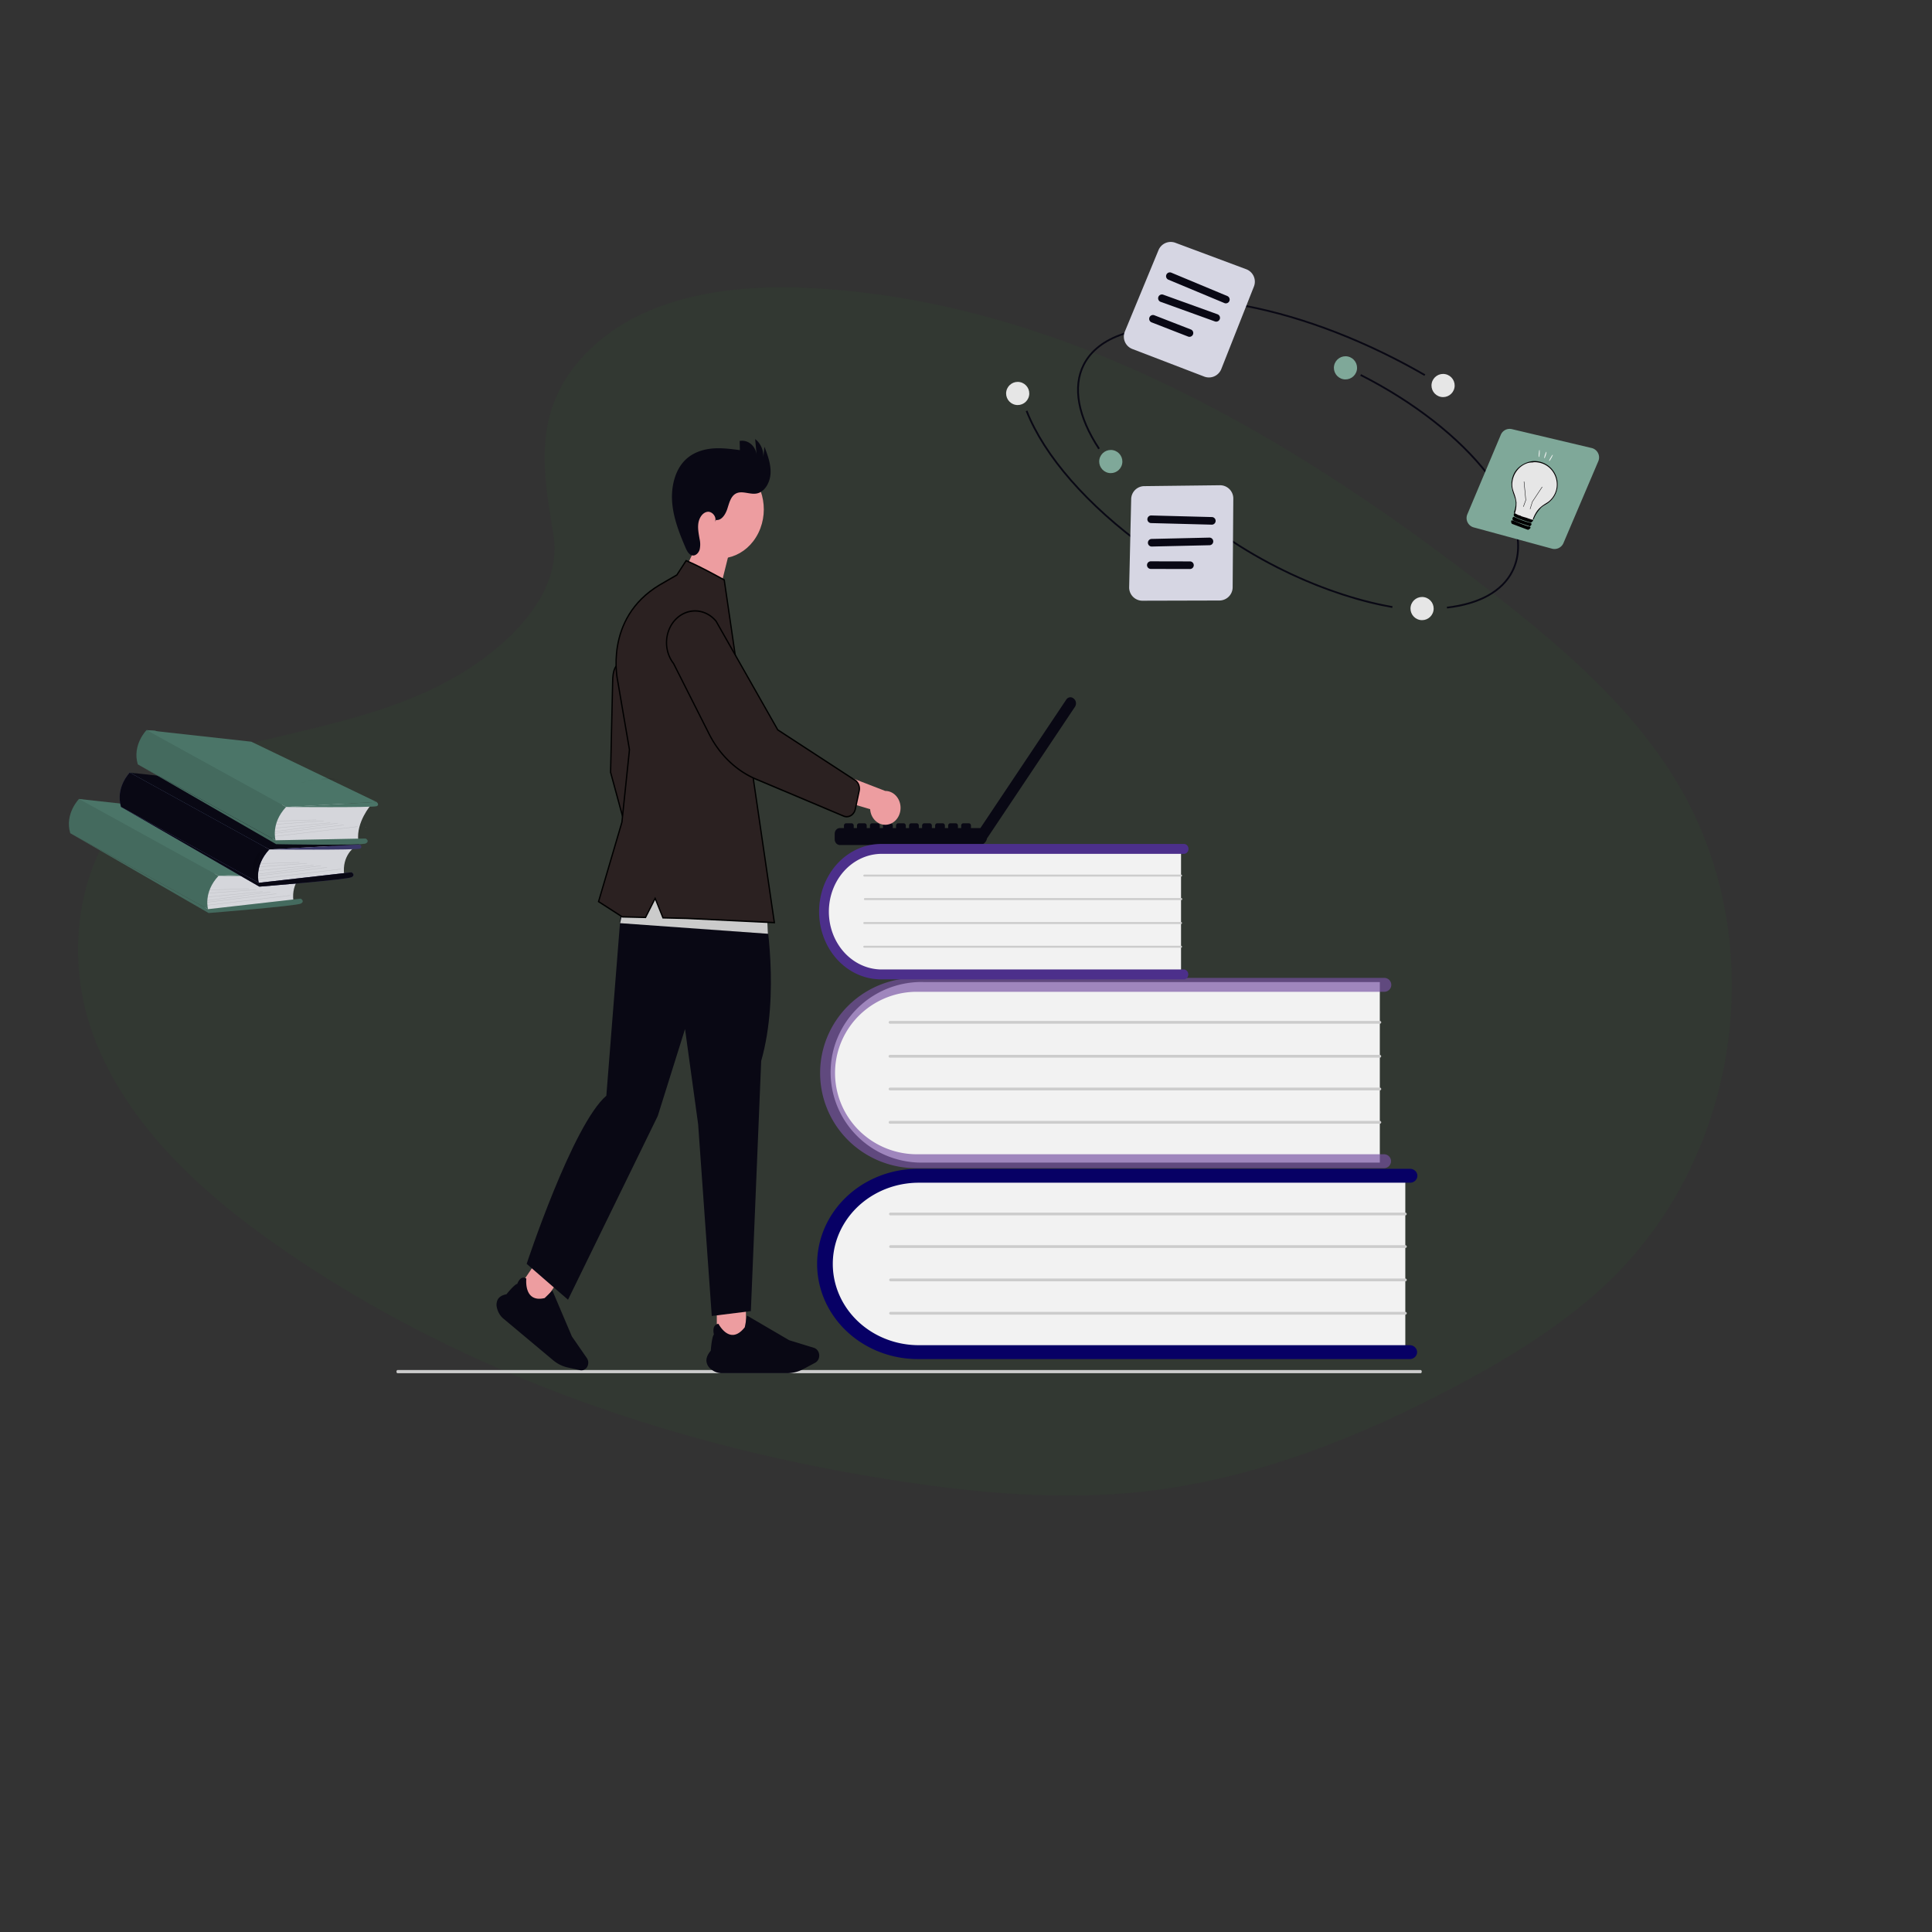 <?xml version="1.0" encoding="UTF-8" standalone="no"?>
<!-- Created with Inkscape (http://www.inkscape.org/) -->

<svg
   width="700"
   height="700"
   viewBox="0 0 185.208 185.208"
   version="1.1"
   id="svg1"
   xml:space="preserve"
   inkscape:version="1.4.2 (f4327f4, 2025-05-13)"
   sodipodi:docname="6.svg"
   xmlns:inkscape="http://www.inkscape.org/namespaces/inkscape"
   xmlns:sodipodi="http://sodipodi.sourceforge.net/DTD/sodipodi-0.dtd"
   xmlns="http://www.w3.org/2000/svg"
   xmlns:svg="http://www.w3.org/2000/svg"><rect x="0" y="0" width="185.208" height="185.208" fill="#333333" stroke="none"/><sodipodi:namedview
     id="namedview1"
     pagecolor="#ffffff"
     bordercolor="#eeeeee"
     borderopacity="1"
     inkscape:showpageshadow="0"
     inkscape:pageopacity="0"
     inkscape:pagecheckerboard="0"
     inkscape:deskcolor="#505050"
     inkscape:document-units="px"
     showguides="true"
     inkscape:zoom="1.1250517"
     inkscape:cx="262.21017"
     inkscape:cy="302.65275"
     inkscape:window-width="1920"
     inkscape:window-height="1137"
     inkscape:window-x="-8"
     inkscape:window-y="-8"
     inkscape:window-maximized="1"
     inkscape:current-layer="layer1" /><defs
     id="defs1" /><g
     inkscape:label="Layer 1"
     inkscape:groupmode="layer"
     id="layer1"><path
       d="m 56.434,33.609 c 5.379,-5.321 13.822,-6.414 21.509,-5.988 24.14,1.336 45.927,14.285 64.78,28.933 6.814,5.305 13.542,11.02 17.971,18.322 9.023,14.868 6.342,35.464 -6.197,47.712 -4.265,4.167 -9.436,7.367 -14.745,10.194 -9.44,5.034 -19.625,9.078 -30.339,10.232 -7.639,0.819 -15.373,0.153 -22.969,-0.993 C 65.225,138.825 44.396,131.753 26.936,119.652 19.272,114.341 12.062,107.747 8.906,99.152 5.75,90.557 7.77,79.694 15.589,74.612 18.823,72.51 22.688,71.561 26.474,70.671 32.047,69.359 37.707,68.065 42.735,65.397 47.928,62.642 54.078,57.315 53.047,51.219 51.946,44.676 51.062,38.929 56.434,33.609 Z"
       fill="#6a7ba2"
       opacity="0.1"
       id="path3-6"
       style="fill:#1a951f;fill-opacity:0.492;stroke-width:0.194" /><path
       d="M 136.191,131.643 H 38.11 c -0.058,0 -0.104,-0.068 -0.104,-0.154 0,-0.086 0.047,-0.154 0.104,-0.154 h 98.081 c 0.057,0 0.104,0.068 0.104,0.154 0,0.086 -0.047,0.154 -0.104,0.154 z"
       fill="#cbcbcb"
       id="path1"
       style="stroke-width:0.13" /><path
       d="m 67.096,51.562 2.93,0.908 -0.82,3.29 -3.735,-0.684 z"
       fill="#ed9da0"
       id="path2"
       style="stroke-width:0.13" /><rect
       width="2.783"
       height="3.007"
       transform="matrix(0.767,0.642,-0.561,0.828,0,0)"
       fill="#ed9da0"
       id="rect2"
       x="110.955"
       y="60.536"
       style="stroke-width:0.13" /><path
       d="m 48.262,126.41 4.76,3.986 a 3.438,3.82 0 0 0 1.385,0.691 l 1.196,0.266 a 0.66,0.733 0 0 0 0.653,-1.166 l -1.433,-2.072 -1.871,-4.403 -0.011,0.011 c -0.279,0.277 -0.702,0.695 -0.734,0.715 -0.592,0.139 -1.044,0.052 -1.345,-0.258 -0.525,-0.54 -0.408,-1.586 -0.407,-1.596 l 9.68e-4,-0.008 -0.006,-0.004 a 0.472,0.525 0 0 0 -0.413,-0.068 c -0.277,0.109 -0.425,0.509 -0.446,0.571 -0.27,0.039 -0.979,0.923 -1.036,0.995 -0.404,0.076 -0.683,0.241 -0.83,0.49 a 0.917,1.019 0 0 0 -0.081,0.829 1.665,1.85 0 0 0 0.618,1.021 z"
       fill="#090814"
       id="path3"
       style="stroke-width:0.13" /><rect
       width="2.793"
       height="3.257"
       fill="#ed9da0"
       id="rect3"
       x="68.716"
       y="125.423"
       style="stroke-width:0.13" /><path
       d="m 69.216,131.643 h 6.231 a 3.593,3.993 0 0 0 1.548,-0.392 l 1.149,-0.613 a 0.69,0.767 0 0 0 -0.115,-1.43 l -2.37,-0.729 -4.054,-2.368 -0.003,0.017 c -0.076,0.427 -0.193,1.071 -0.208,1.11 -0.416,0.529 -0.843,0.773 -1.269,0.725 -0.744,-0.084 -1.239,-1.039 -1.243,-1.048 l -0.004,-0.008 -0.008,8.3e-4 a 0.493,0.548 0 0 0 -0.383,0.232 c -0.17,0.284 -0.066,0.722 -0.049,0.789 -0.203,0.221 -0.295,1.455 -0.302,1.555 -0.294,0.346 -0.434,0.679 -0.416,0.989 a 0.958,1.065 0 0 0 0.402,0.749 1.74,1.934 0 0 0 1.093,0.421 z"
       fill="#090814"
       id="path4"
       style="stroke-width:0.13" /><path
       d="m 102.949,66.985 -0.04,-0.033 -7.5e-4,-8.19e-4 a 0.495,0.55 0 0 0 -0.692,0.114 L 93.985,79.381 h -0.906 v -0.236 a 0.198,0.22 0 0 0 -0.198,-0.22 h -0.541 a 0.198,0.22 0 0 0 -0.198,0.22 v 0.236 h -0.312 v -0.236 a 0.198,0.22 0 0 0 -0.198,-0.22 h -0.541 a 0.198,0.22 0 0 0 -0.198,0.22 v 0.236 h -0.312 v -0.236 a 0.198,0.22 0 0 0 -0.198,-0.22 h -0.541 a 0.198,0.22 0 0 0 -0.198,0.22 v 0.236 h -0.313 v -0.236 a 0.198,0.22 0 0 0 -0.198,-0.22 H 88.594 a 0.198,0.22 0 0 0 -0.198,0.22 v 0.236 h -0.312 v -0.236 a 0.198,0.22 0 0 0 -0.198,-0.22 h -0.541 a 0.198,0.22 0 0 0 -0.198,0.22 v 0.236 h -0.313 v -0.236 a 0.198,0.22 0 0 0 -0.198,-0.22 h -0.541 a 0.198,0.22 0 0 0 -0.198,0.22 v 0.236 h -0.313 v -0.236 a 0.198,0.22 0 0 0 -0.198,-0.22 h -0.541 a 0.198,0.22 0 0 0 -0.198,0.22 v 0.236 h -0.312 v -0.236 a 0.198,0.22 0 0 0 -0.198,-0.22 h -0.541 a 0.198,0.22 0 0 0 -0.198,0.22 v 0.236 h -0.313 v -0.236 a 0.198,0.22 0 0 0 -0.198,-0.22 H 82.351 a 0.198,0.22 0 0 0 -0.198,0.22 v 0.236 h -0.312 v -0.236 a 0.198,0.22 0 0 0 -0.198,-0.22 H 81.102 a 0.198,0.22 0 0 0 -0.198,0.22 v 0.236 h -0.392 a 0.495,0.55 0 0 0 -0.495,0.55 v 0.525 a 0.495,0.55 0 0 0 0.495,0.55 h 13.39 a 0.737,0.819 0 0 0 0.722,-0.653 l 0.005,0.004 8.421,-12.601 7.3e-4,-0.001 a 0.495,0.55 0 0 0 -0.102,-0.769 z"
       fill="#090814"
       id="path13"
       style="stroke-width:0.13" /><path
       d="m 73.357,87.415 c 0,0 1.451,7.85 -0.387,14.292 l -0.991,23.981 -3.747,0.466 -1.306,-18.376 -1.257,-9.134 -2.611,8.329 -8.606,17.623 -3.965,-3.439 c 0,0 4.393,-13.322 7.639,-16.119 l 1.628,-20.604 z"
       fill="#090814"
       id="path15"
       style="stroke-width:0.13" /><ellipse
       cx="-5.972"
       cy="83.753"
       transform="matrix(0.441,-0.897,0.855,0.519,0,0)"
       fill="#ed9da0"
       id="circle15"
       style="stroke-width:0.13"
       rx="4.613"
       ry="4.358" /><path
       d="m 68.644,49.844 c 0.509,0.074 0.893,-0.505 1.071,-1.04 0.178,-0.535 0.314,-1.157 0.756,-1.446 0.604,-0.395 1.378,0.08 2.069,-0.05 0.781,-0.147 1.288,-1.066 1.328,-1.945 0.04,-0.879 -0.275,-1.724 -0.584,-2.534 l -0.108,1.007 a 1.797,1.997 0 0 0 -0.785,-1.745 l 0.139,1.477 a 1.411,1.568 0 0 0 -1.623,-1.297 l 0.022,0.88 c -0.902,-0.119 -1.811,-0.238 -2.715,-0.148 -0.904,0.091 -1.815,0.409 -2.5,1.07 -1.025,0.99 -1.4,2.62 -1.274,4.123 0.126,1.503 0.684,2.915 1.265,4.278 0.146,0.343 0.349,0.73 0.688,0.774 0.305,0.039 0.584,-0.244 0.679,-0.569 a 1.854,2.061 0 0 0 -0.008,-1.012 c -0.086,-0.507 -0.194,-1.024 -0.113,-1.532 0.081,-0.508 0.409,-1.009 0.87,-1.071 0.46,-0.062 0.932,0.523 0.71,0.976 z"
       fill="#090814"
       id="path16"
       style="stroke-width:0.13" /><path
       d="M 73.62,89.514 59.451,88.498 60.517,83.588 73.467,86.805 Z"
       fill="#cbcbcb"
       id="path17"
       style="stroke-width:0.13" /><path
       d="M 85.22,79.017 A 1.451,1.612 0 0 1 83.416,77.571 l -4.98,-1.482 2.003,-1.977 4.422,1.711 a 1.459,1.621 0 0 1 0.359,3.195 z"
       fill="#ed9da0"
       id="path19"
       style="stroke-width:0.13" /><g
       id="g9"
       style="fill:#2b2121;fill-opacity:1;stroke:#000000;stroke-opacity:1"
       transform="matrix(1.007,0,0,1.119,-2.164,-34.695)"><path
         d="m 61.712,88.108 c 0,0 -1.242,-0.952 -1.242,1.373 l -0.196,7.682 2.19,7.257 1.275,-2.354 -0.523,-5.1 z"
         fill="#6c63ff"
         id="path14"
         style="fill:#2b2121;fill-opacity:1;stroke:#000000;stroke-width:0.122;stroke-opacity:1" /><path
         d="m 66.582,80.263 0.883,-1.225 c 0,0 0.986,0.335 3.628,1.65 l 0.187,1.148 4.586,28.207 -8.336,-0.36 -2.269,-0.049 -0.743,-1.665 -0.916,1.63 -2.217,-0.047 -2.256,-1.308 2.223,-6.799 0.719,-6.21 -1.112,-5.851 c 0,0 -1.399,-5.373 3.988,-8.27 z"
         fill="#6c63ff"
         id="path18"
         style="fill:#2b2121;fill-opacity:1;stroke:#000000;stroke-width:0.122;stroke-opacity:1" /><path
         d="m 83.156,100.868 a 0.844,0.844 0 0 1 -0.685,0.054 L 74.335,97.834 A 8.687,8.687 0 0 1 69.659,93.893 l -3.393,-6.052 a 2.716,2.716 0 0 1 4.052,-3.617 l 5.872,9.307 7.39,4.333 a 0.846,0.846 0 0 1 0.36,0.899 l -0.368,1.557 a 0.844,0.844 0 0 1 -0.256,0.433 0.835,0.835 0 0 1 -0.161,0.114 z"
         fill="#6c63ff"
         id="path20"
         style="fill:#2b2121;fill-opacity:1;stroke:#000000;stroke-width:0.122;stroke-opacity:1" /></g><path
       d="m 134.718,112.447 v 17.306 H 88.806 a 9.168,8.658 0 0 1 -0.637,-17.306 q 0.319,-0.01 0.638,0 z"
       fill="#f2f2f2"
       id="path1-4"
       style="stroke-width:0.088" /><path
       d="m 135.846,129.62 a 0.705,0.666 0 0 1 -0.705,0.666 H 87.988 a 9.656,9.119 0 0 1 0,-18.238 H 135.142 a 0.705,0.666 0 1 1 0,1.331 H 87.988 a 8.247,7.788 0 0 0 0,15.575 H 135.142 a 0.705,0.666 0 0 1 0.704,0.665 z"
       fill="#6c63ff"
       id="path2-11"
       style="fill:#070065;fill-opacity:1;stroke-width:0.088" /><g
       id="g4"
       transform="matrix(-0.805,0,0,0.678,213.419,22.089)"><path
         d="m 97.772,139.265 h 61.294 a 0.175,0.196 0 0 0 0.003,-0.393 H 97.772 a 0.175,0.196 0 0 0 0,0.393 z"
         fill="#cccccc"
         id="path3-3"
         style="stroke-width:0.119" /></g><path
       d="M 134.719,119.636 H 85.381 a 0.141,0.133 0 1 1 -0.002,-0.266 h 49.34 a 0.141,0.133 0 1 1 0,0.266 z"
       fill="#cccccc"
       id="path4-8"
       style="stroke-width:0.088" /><path
       d="M 134.719,122.831 H 85.381 a 0.141,0.133 0 0 1 -0.002,-0.266 h 49.34 a 0.141,0.133 0 0 1 0,0.266 z"
       fill="#cccccc"
       id="path5-7"
       style="stroke-width:0.088" /><path
       d="M 134.719,126.026 H 85.381 a 0.141,0.133 0 1 1 -0.002,-0.266 h 49.34 a 0.141,0.133 0 0 1 0,0.266 z"
       fill="#cccccc"
       id="path6-4"
       style="stroke-width:0.088" /><path
       d="M 132.274,94.145 V 111.45 H 88.586 A 8.724,8.658 0 0 1 87.979,94.145 q 0.303,-0.011 0.607,0 z"
       fill="#f2f2f2"
       id="path7-2"
       style="stroke-width:0.086" /><path
       d="m 133.348,111.317 a 0.671,0.666 0 0 1 -0.671,0.666 H 87.808 a 9.189,9.119 0 1 1 0,-18.238 h 44.869 a 0.671,0.666 0 1 1 0,1.331 H 87.808 a 7.847,7.788 0 0 0 0,15.575 h 44.869 a 0.671,0.666 0 0 1 0.671,0.666 z"
       fill="#6c63ff"
       id="path8-7"
       style="stroke-width:0.086;fill:#7852a4;fill-opacity:0.672" /><path
       d="M 132.274,98.138 H 85.326 a 0.134,0.133 0 1 1 -0.002,-0.266 h 46.951 a 0.134,0.133 0 1 1 0,0.266 z"
       fill="#cccccc"
       id="path9-7"
       style="stroke-width:0.086" /><g
       id="g2"
       transform="matrix(-0.766,0,0,0.678,215.398,22.019)"><path
         d="m 108.524,117.069 h 61.294 a 0.175,0.196 0 1 0 0.003,-0.393 h -61.298 a 0.175,0.196 0 1 0 0,0.393 z"
         fill="#cccccc"
         id="path10-93"
         style="stroke-width:0.119" /></g><path
       d="M 132.274,104.528 H 85.326 a 0.134,0.133 0 1 1 -0.002,-0.266 h 46.951 a 0.134,0.133 0 1 1 0,0.266 z"
       fill="#cccccc"
       id="path11"
       style="stroke-width:0.086" /><path
       d="M 132.274,107.723 H 85.326 a 0.134,0.133 0 1 1 -0.002,-0.266 h 46.951 a 0.134,0.133 0 1 1 0,0.266 z"
       fill="#cccccc"
       id="path12"
       style="stroke-width:0.086" /><path
       d="M 113.218,81.189 V 93.505 H 84.966 A 5.642,6.162 0 0 1 84.574,81.189 q 0.196,-0.008 0.392,0 z"
       fill="#f2f2f2"
       id="path7-2-4"
       style="stroke-width:0.058" /><path
       d="m 113.912,93.411 a 0.434,0.474 0 0 1 -0.434,0.474 H 84.463 a 5.942,6.49 0 1 1 0,-12.98 h 29.015 a 0.434,0.474 0 1 1 0,0.947 H 84.463 a 5.074,5.543 0 0 0 0,11.085 h 29.015 a 0.434,0.474 0 0 1 0.434,0.474 z"
       fill="#6c63ff"
       id="path8-7-2"
       style="fill:#4c2f8b;fill-opacity:1;stroke-width:0.058" /><path
       d="M 113.218,84.031 H 82.858 a 0.087,0.095 0 1 1 -0.002,-0.189 H 113.218 a 0.087,0.095 0 1 1 0,0.189 z"
       fill="#cccccc"
       id="path9-7-0"
       style="stroke-width:0.058" /><g
       id="g2-9"
       transform="matrix(-0.495,0,0,0.482,166.97,29.856)"><path
         d="m 108.524,117.069 h 61.294 a 0.175,0.196 0 1 0 0.003,-0.393 h -61.298 a 0.175,0.196 0 1 0 0,0.393 z"
         fill="#cccccc"
         id="path10-93-7"
         style="stroke-width:0.119" /></g><path
       d="M 113.218,88.579 H 82.858 a 0.087,0.095 0 1 1 -0.002,-0.189 H 113.218 a 0.087,0.095 0 1 1 0,0.189 z"
       fill="#cccccc"
       id="path11-3"
       style="stroke-width:0.058" /><path
       d="M 113.218,90.853 H 82.858 a 0.087,0.095 0 1 1 -0.002,-0.189 H 113.218 a 0.087,0.095 0 1 1 0,0.189 z"
       fill="#cccccc"
       id="path12-7"
       style="stroke-width:0.058" /><g
       transform="matrix(0.087,0.026,-0.026,0.087,10.075,66.913)"
       id="g40"><path
         d="M 223.527,525.812 74.016,525.083 59.16,490.238 l 52.531,-3.813 -9.156,-38.2 103.9,-13.467 -99.492,-34.587 8.789,-2.088 159.981,26.1 -8.813,59.617 -12.593,32.765 z"
         transform="translate(-55.041,-380.214)"
         fill="#4b7568"
         id="path4-4" /><path
         d="m 600.454,670.36 c 0,0 -9.9,12.086 -2.04,30.358 l -79.062,34.29 -7.587,1.59 -3.494,-15.288 2.337,-19.294 v -10.545 z"
         transform="translate(-346.668,-552.527)"
         fill="#d5d6db"
         id="path5" /><path
         d="m 59.16,583.339 109.429,-19.949 145,23.1 -90.061,32.424 z"
         transform="translate(-55.041,-473.316)"
         fill="#4b7568"
         id="path6" /><path
         d="m 142.429,652.47 c 0,0 -10.234,19.39 1.559,37.3 l 162.274,35.163 c 0,0 -10.073,-15.446 0.52,-36.884 z"
         transform="translate(-138.309,-542.451)"
         fill="#4b7568"
         id="path7" /><path
         d="m 142.429,652.47 c 0,0 -10.234,19.39 1.559,37.3 l 162.274,35.163 c 0,0 -10.073,-15.446 0.52,-36.884 z"
         transform="translate(-138.309,-542.451)"
         opacity="0.1"
         id="path8" /><path
         d="m 313.584,768.518 90.594,-38.658 c 0,0 5.067,1.092 1.791,4.8 -3.276,3.708 -90.638,37.566 -90.638,37.566 L 151.31,733.354 Z"
         transform="translate(-145.631,-586.036)"
         fill="#4b7568"
         id="path9" /><path
         d="m 313.584,768.518 90.594,-38.658 c 0,0 5.067,1.092 1.791,4.8 -3.276,3.708 -90.638,37.566 -90.638,37.566 L 151.31,733.354 Z"
         transform="translate(-145.631,-586.036)"
         opacity="0.1"
         id="path10" /><rect
         width="41.309"
         height="0.437"
         transform="rotate(-18.45,581.771,-422.574)"
         opacity="0.1"
         id="rect10"
         x="0"
         y="0" /><rect
         width="50.333"
         height="0.437"
         transform="rotate(-20.82,533.365,-362.361)"
         opacity="0.1"
         id="rect11"
         x="0"
         y="0" /><rect
         width="58.34"
         height="0.437"
         transform="rotate(-22.26,514.147,-331.482)"
         opacity="0.1"
         id="rect12"
         x="0"
         y="0" /><rect
         width="67.155"
         height="0.437"
         transform="rotate(-24.31,485.523,-295.053)"
         opacity="0.1"
         id="rect13"
         x="0"
         y="0" /><rect
         width="73.449"
         height="0.437"
         transform="matrix(0.916,-0.401,0.401,0.916,165.002,175.494)"
         opacity="0.1"
         id="rect14"
         x="0"
         y="0" /><rect
         width="87.895"
         height="0.437"
         transform="rotate(-23.36,514.694,-312.301)"
         opacity="0.1"
         id="rect15"
         x="0"
         y="0" /><path
         d="m 614.074,659.69 c 0,0 3.975,1.6 1.642,4.08 C 613.383,666.25 524,692.114 524,692.114 Z"
         transform="translate(-355.527,-546.517)"
         fill="#4b7568"
         id="path15-1" /><path
         d="m 699.75,574.18 c 0,0 -9.9,12.082 -2.036,30.358 l -79.062,34.29 -7.587,1.6 -3.495,-15.288 2.372,-19.289 v -10.56 z"
         transform="translate(-402.593,-498.359)"
         fill="#d5d6db"
         id="path16-2" /><path
         d="m 158.46,487.155 109.425,-19.945 145,23.1 -90.061,32.424 z"
         transform="translate(-110.965,-419.148)"
         fill="#090814"
         id="path17-0" /><path
         d="m 241.685,556.29 c 0,0 -10.239,19.39 1.555,37.3 l 162.274,35.163 c 0,0 -10.068,-15.459 0.537,-36.888 z"
         transform="translate(-194.208,-488.283)"
         fill="#3a3768"
         id="path18-0" /><path
         d="m 241.685,556.29 c 0,0 -10.239,19.39 1.555,37.3 l 162.274,35.163 c 0,0 -10.068,-15.459 0.537,-36.888 l -51.316,-11.108 z"
         transform="translate(-194.208,-488.283)"
         fill="#090814"
         id="path19-1" /><path
         d="m 412.874,672.338 90.6,-38.658 c 0,0 5.063,1.092 1.786,4.8 -3.277,3.708 -90.638,37.565 -90.638,37.565 L 250.6,637.174 Z"
         transform="translate(-201.55,-531.869)"
         fill="#3a3768"
         id="path20-4" /><path
         d="m 412.874,672.338 90.6,-38.658 c 0,0 5.063,1.092 1.786,4.8 -3.277,3.708 -90.638,37.565 -90.638,37.565 L 250.6,637.174 Z"
         transform="translate(-201.55,-531.869)"
         fill="#090814"
         id="path21" /><path
         d="m 600.094,646.68 c 0,0 -8.736,10.483 0,26.209"
         transform="translate(-396.196,-539.19)"
         opacity="0.1"
         id="path22" /><rect
         width="41.309"
         height="0.437"
         transform="rotate(-18.45,474.136,-577.108)"
         opacity="0.1"
         id="rect22"
         x="0"
         y="0" /><rect
         width="50.333"
         height="0.437"
         transform="rotate(-20.82,440.723,-501.429)"
         opacity="0.1"
         id="rect23"
         x="0"
         y="0" /><rect
         width="58.34"
         height="0.437"
         transform="rotate(-22.26,429.051,-462.724)"
         opacity="0.1"
         id="rect24"
         x="0"
         y="0" /><rect
         width="67.155"
         height="0.437"
         transform="rotate(-24.31,409.678,-416.761)"
         opacity="0.1"
         id="rect25"
         x="0"
         y="0" /><rect
         width="73.449"
         height="0.437"
         transform="matrix(0.916,-0.401,0.401,0.916,208.374,133.473)"
         opacity="0.1"
         id="rect26"
         x="0"
         y="0" /><rect
         width="87.895"
         height="0.437"
         transform="rotate(-23.36,434.749,-438.22)"
         opacity="0.1"
         id="rect27"
         x="0"
         y="0" /><path
         d="m 713.391,563.51 c 0,0 3.971,1.6 1.642,4.076 -2.329,2.476 -91.7,28.344 -91.7,28.344 z"
         transform="translate(-411.469,-492.349)"
         fill="#3a3768"
         id="path27" /><path
         d="m 709.167,464.15 c 0,0 -9.9,21.7 -2.04,39.968 l -79.063,24.682 -7.57,1.6 -3.494,-15.288 2.337,-19.294 v -10.557 z"
         transform="translate(-407.904,-436.391)"
         fill="#d5d6db"
         id="path28" /><path
         d="m 167.89,377.129 109.429,-19.949 145,23.1 -90.062,32.42 z"
         transform="translate(-116.276,-357.18)"
         fill="#4b7568"
         id="path29" /><path
         d="m 251.143,446.26 c 0,0 -10.252,19.39 1.542,37.3 l 162.274,35.163 c 0,0 -10.073,-15.459 0.533,-36.884 z"
         transform="translate(-199.529,-426.315)"
         fill="#4b7568"
         id="path30" /><path
         d="m 251.143,446.26 c 0,0 -10.252,19.39 1.542,37.3 l 162.274,35.163 c 0,0 -10.073,-15.459 0.533,-36.884 z"
         transform="translate(-199.529,-426.315)"
         opacity="0.1"
         id="path31" /><path
         d="m 422.314,566.813 90.594,-29.048 c 0,0 5.067,1.092 1.791,4.8 -3.276,3.708 -90.638,27.956 -90.638,27.956 L 260.04,531.65 Z"
         transform="translate(-206.867,-474.406)"
         fill="#4b7568"
         id="path32" /><path
         d="m 422.314,566.813 90.594,-29.048 c 0,0 5.067,1.092 1.791,4.8 -3.276,3.708 -90.638,27.956 -90.638,27.956 L 260.04,531.65 Z"
         transform="translate(-206.867,-474.406)"
         opacity="0.1"
         id="path33" /><rect
         width="41.309"
         height="0.437"
         transform="rotate(-18.45,328.233,-613.836)"
         opacity="0.1"
         id="rect33"
         x="0"
         y="0" /><rect
         width="50.333"
         height="0.437"
         transform="rotate(-20.82,311.98,-536.678)"
         opacity="0.1"
         id="rect34"
         x="0"
         y="0" /><rect
         width="58.34"
         height="0.437"
         transform="rotate(-22.26,308.971,-497.217)"
         opacity="0.1"
         id="rect35"
         x="0"
         y="0" /><rect
         width="67.155"
         height="0.437"
         transform="rotate(-24.31,300.168,-450.363)"
         opacity="0.1"
         id="rect36"
         x="0"
         y="0" /><rect
         width="73.449"
         height="0.437"
         transform="matrix(0.916,-0.401,0.401,0.916,212.499,85.415)"
         opacity="0.1"
         id="rect37"
         x="0"
         y="0" /><rect
         width="87.895"
         height="0.437"
         transform="rotate(-23.36,320.58,-472.223)"
         opacity="0.1"
         id="rect38"
         x="0"
         y="0" /><path
         d="m 722.821,453.48 c 0,0 3.975,1.6 1.642,4.08 -2.333,2.48 -91.7,28.344 -91.7,28.344 z"
         transform="translate(-416.78,-430.382)"
         fill="#4b7568"
         id="path38" /><path
         d="m 712.45,427 c 0,0 -15.581,2.359 -18.49,5.561"
         transform="translate(-451.247,-415.468)"
         opacity="0.1"
         id="path39" /><path
         d="m 650.52,452.263 a 33.44,33.44 0 0 1 5.015,-3.114 81.812,81.812 0 0 0 7.426,-4.538"
         transform="translate(-426.781,-425.386)"
         opacity="0.1"
         id="path40" /></g><path
       d="m 35.084,79.343 0.009,-0.009 a 0.333,0.333 0 0 1 -0.061,-0.002 z"
       fill="#ffffff"
       id="path7-7"
       style="stroke-width:0.085" /><g
       id="g11"
       transform="matrix(0.938,1.028,-1.028,0.938,199.481,-71.779)"><path
         d="m 36.398,98.529 c -1.931,1.379 -4.235,2.591 -6.714,3.528 -3.065,1.158 -6.165,1.816 -8.963,1.902 l -0.004,-0.124 c 2.785,-0.086 5.87,-0.74 8.923,-1.894 2.759,-1.042 5.299,-2.427 7.347,-4.003 l 0.076,0.098 q -0.324,0.25 -0.665,0.493 z"
         fill="#090814"
         id="path1-6"
         style="stroke-width:0.085" /><path
         d="m 26.748,85.626 c -0.773,0.244 -1.554,0.514 -2.321,0.804 -4.415,1.668 -8.314,3.926 -11.275,6.528 l -0.082,-0.093 c 2.973,-2.612 6.885,-4.877 11.314,-6.551 0.769,-0.291 1.552,-0.562 2.328,-0.806 z"
         fill="#090814"
         id="path2-0"
         style="stroke-width:0.085" /><path
         d="m 15.341,105.628 c -2.635,-0.418 -4.424,-1.541 -5.036,-3.161 -0.786,-2.079 0.407,-4.756 3.273,-7.345 l 0.083,0.092 c -2.826,2.553 -4.007,5.181 -3.24,7.209 0.596,1.577 2.35,2.671 4.94,3.082 z"
         fill="#090814"
         id="path3-7"
         style="stroke-width:0.085" /><path
         d="m 39.636,95.272 -0.101,-0.072 c 1.31,-1.818 1.719,-3.53 1.182,-4.952 -0.683,-1.808 -2.817,-2.948 -6.01,-3.21 -3.208,-0.263 -7.096,0.392 -10.945,1.847 l -0.044,-0.116 c 3.866,-1.461 7.773,-2.12 10.999,-1.855 3.243,0.266 5.415,1.434 6.116,3.29 0.553,1.462 0.139,3.215 -1.197,5.068 z"
         fill="#090814"
         id="path4-1"
         style="stroke-width:0.085" /><path
         d="m 22.66,107.82 c -4.997,1.026 -9.481,0.931 -12.625,-0.269 l 0.044,-0.116 c 3.123,1.192 7.582,1.286 12.556,0.264 z"
         fill="#090814"
         id="path5-77"
         style="stroke-width:0.085" /><circle
         cx="-24.789"
         cy="100.933"
         r="0.798"
         transform="rotate(-35.529)"
         fill="#e6e6e6"
         id="circle5"
         style="stroke-width:0.085" /><path
         d="m 22.381,103.484 -0.011,0.005 a 0.333,0.333 0 0 0 0.018,-0.058 z"
         fill="#ffffff"
         id="path6-7"
         style="stroke-width:0.085" /><path
         d="m 9.086,93.628 -0.011,0.005 a 0.333,0.333 0 0 0 0.018,-0.058 z"
         fill="#ffffff"
         id="path8-3"
         style="stroke-width:0.085" /><g
         transform="matrix(0.07,-0.05,0.05,0.07,6.666,93.352)"
         id="g12"><path
           d="m 715.954,165.193 a 10.624,10.624 0 0 1 -1.639,-0.128 l -60.909,-9.556 a 10.611,10.611 0 0 1 -8.792,-12.393 l 12.707,-69.4 A 10.577,10.577 0 0 1 669.3,65.135 l 59.917,8.832 a 10.611,10.611 0 0 1 8.917,12.244 l -11.715,70.121 a 10.651,10.651 0 0 1 -10.47,8.862 z"
           transform="translate(-644.437,-65.02)"
           fill="#d6d6e3"
           id="path9-3" /><path
           d="m 732.761,119.227 a 3.02,3.02 0 0 1 -0.562,-0.053 l -47.757,-8.909 a 3.046,3.046 0 0 1 1.117,-5.989 l 47.757,8.909 a 3.047,3.047 0 0 1 -0.555,6.042 z"
           transform="translate(-658.85,-80.081)"
           fill="#090814"
           id="path10-5" /><path
           d="m 726.675,146.784 a 3,3 0 0 1 -0.416,-0.028 l -45.787,-6.235 a 3.046,3.046 0 0 1 0.823,-6.036 l 45.787,6.235 a 3.046,3.046 0 0 1 -0.407,6.065 z"
           transform="translate(-657.268,-91.695)"
           fill="#090814"
           id="path11-9" /><path
           d="m 706.086,174.125 a 3.109,3.109 0 0 1 -0.49,-0.04 l -30.946,-5.008 a 3.046,3.046 0 0 1 0.974,-6.014 l 30.946,5.008 a 3.047,3.047 0 0 1 -0.484,6.054 z"
           transform="translate(-655.06,-102.67)"
           fill="#090814"
           id="path12-9" /></g><g
         transform="matrix(0.07,-0.05,0.05,0.07,18.09,104.457)"
         id="g16"><path
           d="m 23.976,509.091 a 10.619,10.619 0 0 1 -10.4,-8.63 L 0.395,431.154 a 10.569,10.569 0 0 1 8.079,-12.33 l 59.069,-13.38 a 10.609,10.609 0 0 1 12.734,8.2 l 14.372,69.624 a 10.644,10.644 0 0 1 -8.143,12.514 L 26.25,508.845 a 10.724,10.724 0 0 1 -2.274,0.246 z"
           transform="translate(-0.204,-405.178)"
           fill="#d6d6e3"
           id="path13-8" /><path
           d="m 29.536,463.17 a 3.047,3.047 0 0 1 -0.556,-6.042 l 47.754,-8.921 a 3.046,3.046 0 0 1 1.119,5.989 L 30.1,463.118 a 3.025,3.025 0 0 1 -0.563,0.053 z"
           transform="translate(-10.303,-421.688)"
           fill="#090814"
           id="path14-1" /><path
           d="m 36.6,491.739 a 3.047,3.047 0 0 1 -0.7,-6.011 l 44.953,-10.7 a 3.047,3.047 0 1 1 1.411,5.928 l -44.953,10.7 a 3.071,3.071 0 0 1 -0.708,0.083 z"
           transform="translate(-13.018,-431.979)"
           fill="#090814"
           id="path15-8" /><path
           d="m 41.549,523.081 a 3.047,3.047 0 0 1 -0.628,-6.027 l 30.668,-6.495 a 3.046,3.046 0 1 1 1.263,5.96 l -30.668,6.495 a 3.072,3.072 0 0 1 -0.635,0.067 z"
           transform="translate(-14.918,-445.637)"
           fill="#090814"
           id="path16-26" /></g><path
         d="m 41.494,87.135 a 0.67,0.67 0 0 0 0.219,-0.82 l -2.548,-5.577 a 0.667,0.667 0 0 0 -0.982,-0.274 l -4.66,3.179 a 0.662,0.662 45 0 0 -0.23,0.83 l 2.492,5.394 a 0.667,0.667 0 0 0 0.963,0.283 l 4.716,-2.995 c 0.01,-0.006 0.02,-0.013 0.03,-0.02 z"
         fill="#4b7568"
         id="path17-6"
         style="fill:#7fa899;fill-opacity:1;stroke-width:0.085" /><g
         transform="matrix(0.076,-0.04,0.04,0.076,34.855,83.689)"
         id="g26"><path
           d="m 36.7,18.352 a 22.261,22.261 0 0 1 -0.357,3.968 19.5,19.5 0 0 1 -1.929,4.785 c -1.632,2.9 -3.382,3.982 -4.821,6.82 -0.247,0.191 -0.5,0.363 -0.761,0.532 -0.517,0.334 -0.573,1.966 -1.122,2.247 0,0 -0.008,0 -0.011,0.008 a 2.075,2.075 0 0 0 -0.283,0.944 v 0.008 c -0.277,1.622 -0.517,4.921 -0.793,6.873 -0.037,0.236 -0.071,0.453 -0.109,0.644 -0.094,0.517 -0.191,0.847 -0.3,0.887 -1.337,0.517 -1.906,-0.191 -3.372,0 -0.787,0.105 -4.8,0.749 -5.618,0.749 -2.318,0 -3.573,-0.79 -5.449,-1.637 -0.131,-0.057 -0.262,-0.116 -0.4,-0.176 -0.051,-0.019 -0.093,-0.041 -0.142,-0.06 -0.538,-0.228 -1.048,-5.989 -1.554,-8.169 a 0.014,0.014 0 0 1 0,-0.011 C 9.574,36.311 9.469,36.015 9.364,35.955 L 9.286,35.91 C 8.952,35.719 8.627,35.51 8.308,35.292 6.378,32.078 2.652,29.021 0.808,24.022 A 21.065,21.065 0 0 1 0,18.352 a 18.352,18.352 0 1 1 36.7,0 z"
           transform="translate(0.289,9.868)"
           fill="#e6e6e6"
           id="path18-03" /><path
           d="m 36.638,23.043 a 19.5,19.5 0 0 1 -1.929,4.783 c -1.632,2.9 -3.382,3.982 -4.821,6.82 a 27.307,27.307 0 0 0 -2.33,9.065 c -0.034,0.266 0.037,0.569 0,0.831 -0.085,0.58 0.019,0.476 -0.334,1 -0.161,0.09 -0.259,-0.037 -0.312,-0.283 a 7.821,7.821 0 0 1 -0.022,-1.88 24.759,24.759 0 0 1 0.816,-4.993 v -0.008 c 0.09,-0.326 0.187,-0.641 0.283,-0.944 1.734,-5.281 4.933,-7.674 6.382,-10.438 7.614,-14.488 -6.457,-30.66 -21.955,-25.035 -0.831,0.3 -0.787,0.479 -0.831,0.5 A 16.9,16.9 0 0 0 8.343,3.958 C 1.476,8.63 -0.988,17.877 2.109,25.5 3.786,29.624 7.3,31.95 9.574,36.636 q 0.2,0.408 0.393,0.854 a 0.014,0.014 0 0 0 0,0.011 22.9,22.9 0 0 1 1.7,8.229 c 0,0.051 0.008,0.1 0.008,0.146 0.135,0.011 0.266,0.019 0.393,0.03 1.989,0.172 3.277,0.491 3.944,0.146 l 0.734,0.075 c 0.243,0.34 4.335,-0.075 4.989,-0.083 H 21.9 a 45.605,45.605 0 0 0 4.9,-0.139 c 0.083,-0.008 0.168,-0.019 0.251,-0.03 a 0.438,0.438 0 0 1 0.334,0.5 3.963,3.963 0 0 1 -1,1.993 C 25.617,48.817 13.108,49.046 11.913,48.203 A 1.877,1.877 0 0 1 11.25,45.959 c -0.022,-0.105 -0.482,-0.4 -0.5,-0.5 -0.224,-1.275 0.041,-4.505 -1.494,-8.15 A 9.834,9.834 0 0 0 8.6,36.013 C 6.667,32.8 2.941,29.743 1.1,24.74 A 18.7,18.7 0 0 1 0.115,16.35 C 0.778,9.308 6.851,2.38 13.667,0.63 a 18.673,18.673 0 0 1 22.971,22.413 z"
           transform="translate(0,9.149)"
           fill="#010001"
           id="path19-8" /><path
           d="m 15.362,0 c 1.187,1.129 0.553,1.511 0,2.828 -0.7,-0.157 -12.64,0.606 -14.3,0 A 1.695,1.695 0 0 1 0.558,0 a 66.685,66.685 0 0 0 14.8,0 z"
           transform="translate(11.212,57.902)"
           fill="#010001"
           id="path20-0" /><path
           d="m 16.306,0.333 c 0.467,1.039 -0.427,1.676 -0.832,2.495 L 14.643,2.994 1.5,2.828 C 0.711,2.675 0.209,1.567 0,0.832 a 0.491,0.491 0 0 1 0.25,-0.5 L 1.336,0 a 118.189,118.189 0 0 0 13.057,0.333 1.9,1.9 0 0 1 1.913,0 z"
           transform="translate(10.933,60.896)"
           fill="#010001"
           id="path21-1" /><path
           d="M 6.7,19.229 H 6.351 V 13.6 L 0,0.147 0.312,0 6.7,13.516 Z"
           transform="translate(9.763,28.467)"
           fill="#0f0f10"
           id="path22-2" /><path
           d="m 0.163,0.029 c 0.7,-0.479 0.716,5.14 0.5,5.323 -0.822,0.692 -0.736,-5.162 -0.5,-5.323 z"
           transform="translate(18.383)"
           fill="#f2f2f2"
           id="path23" /><path
           d="M 0.029,0.017 C 0.584,-0.34 1.859,4.981 1.777,5.256 1.307,6.823 -0.23,0.184 0.029,0.017 Z"
           transform="translate(12.86,0.511)"
           fill="#f2f2f2"
           id="path24" /><path
           d="M 1.074,0 C 1.734,-0.174 0.623,5 0.492,5.24 -0.754,7.513 0.717,0.1 1.074,0 Z"
           transform="translate(23.126,0.524)"
           fill="#f2f2f2"
           id="path25" /><path
           d="M 0.283,20.141 0,13.882 0.006,13.858 3.377,0 3.712,0.082 0.347,13.916 l 0.28,6.21 z"
           transform="translate(21.543,27.563)"
           fill="#0f0f10"
           id="path26" /></g><circle
         cx="-26.593"
         cy="85.606"
         r="0.798"
         transform="rotate(-35.529)"
         fill="#e6e6e6"
         id="circle27"
         style="stroke-width:0.085" /><circle
         cx="-33.422"
         cy="85.824"
         r="0.798"
         transform="rotate(-35.529)"
         fill="#4b7568"
         id="circle28"
         style="fill:#7fa899;fill-opacity:1;stroke-width:0.085" /><circle
         cx="-47.878"
         cy="95.522"
         r="0.798"
         transform="rotate(-35.529)"
         fill="#4b7568"
         id="circle29"
         style="fill:#7fa899;fill-opacity:1;stroke-width:0.085" /><circle
         cx="-55.131"
         cy="92.28"
         r="0.798"
         transform="rotate(-35.529)"
         fill="#e6e6e6"
         id="circle30"
         style="stroke-width:0.085" /></g></g></svg>
